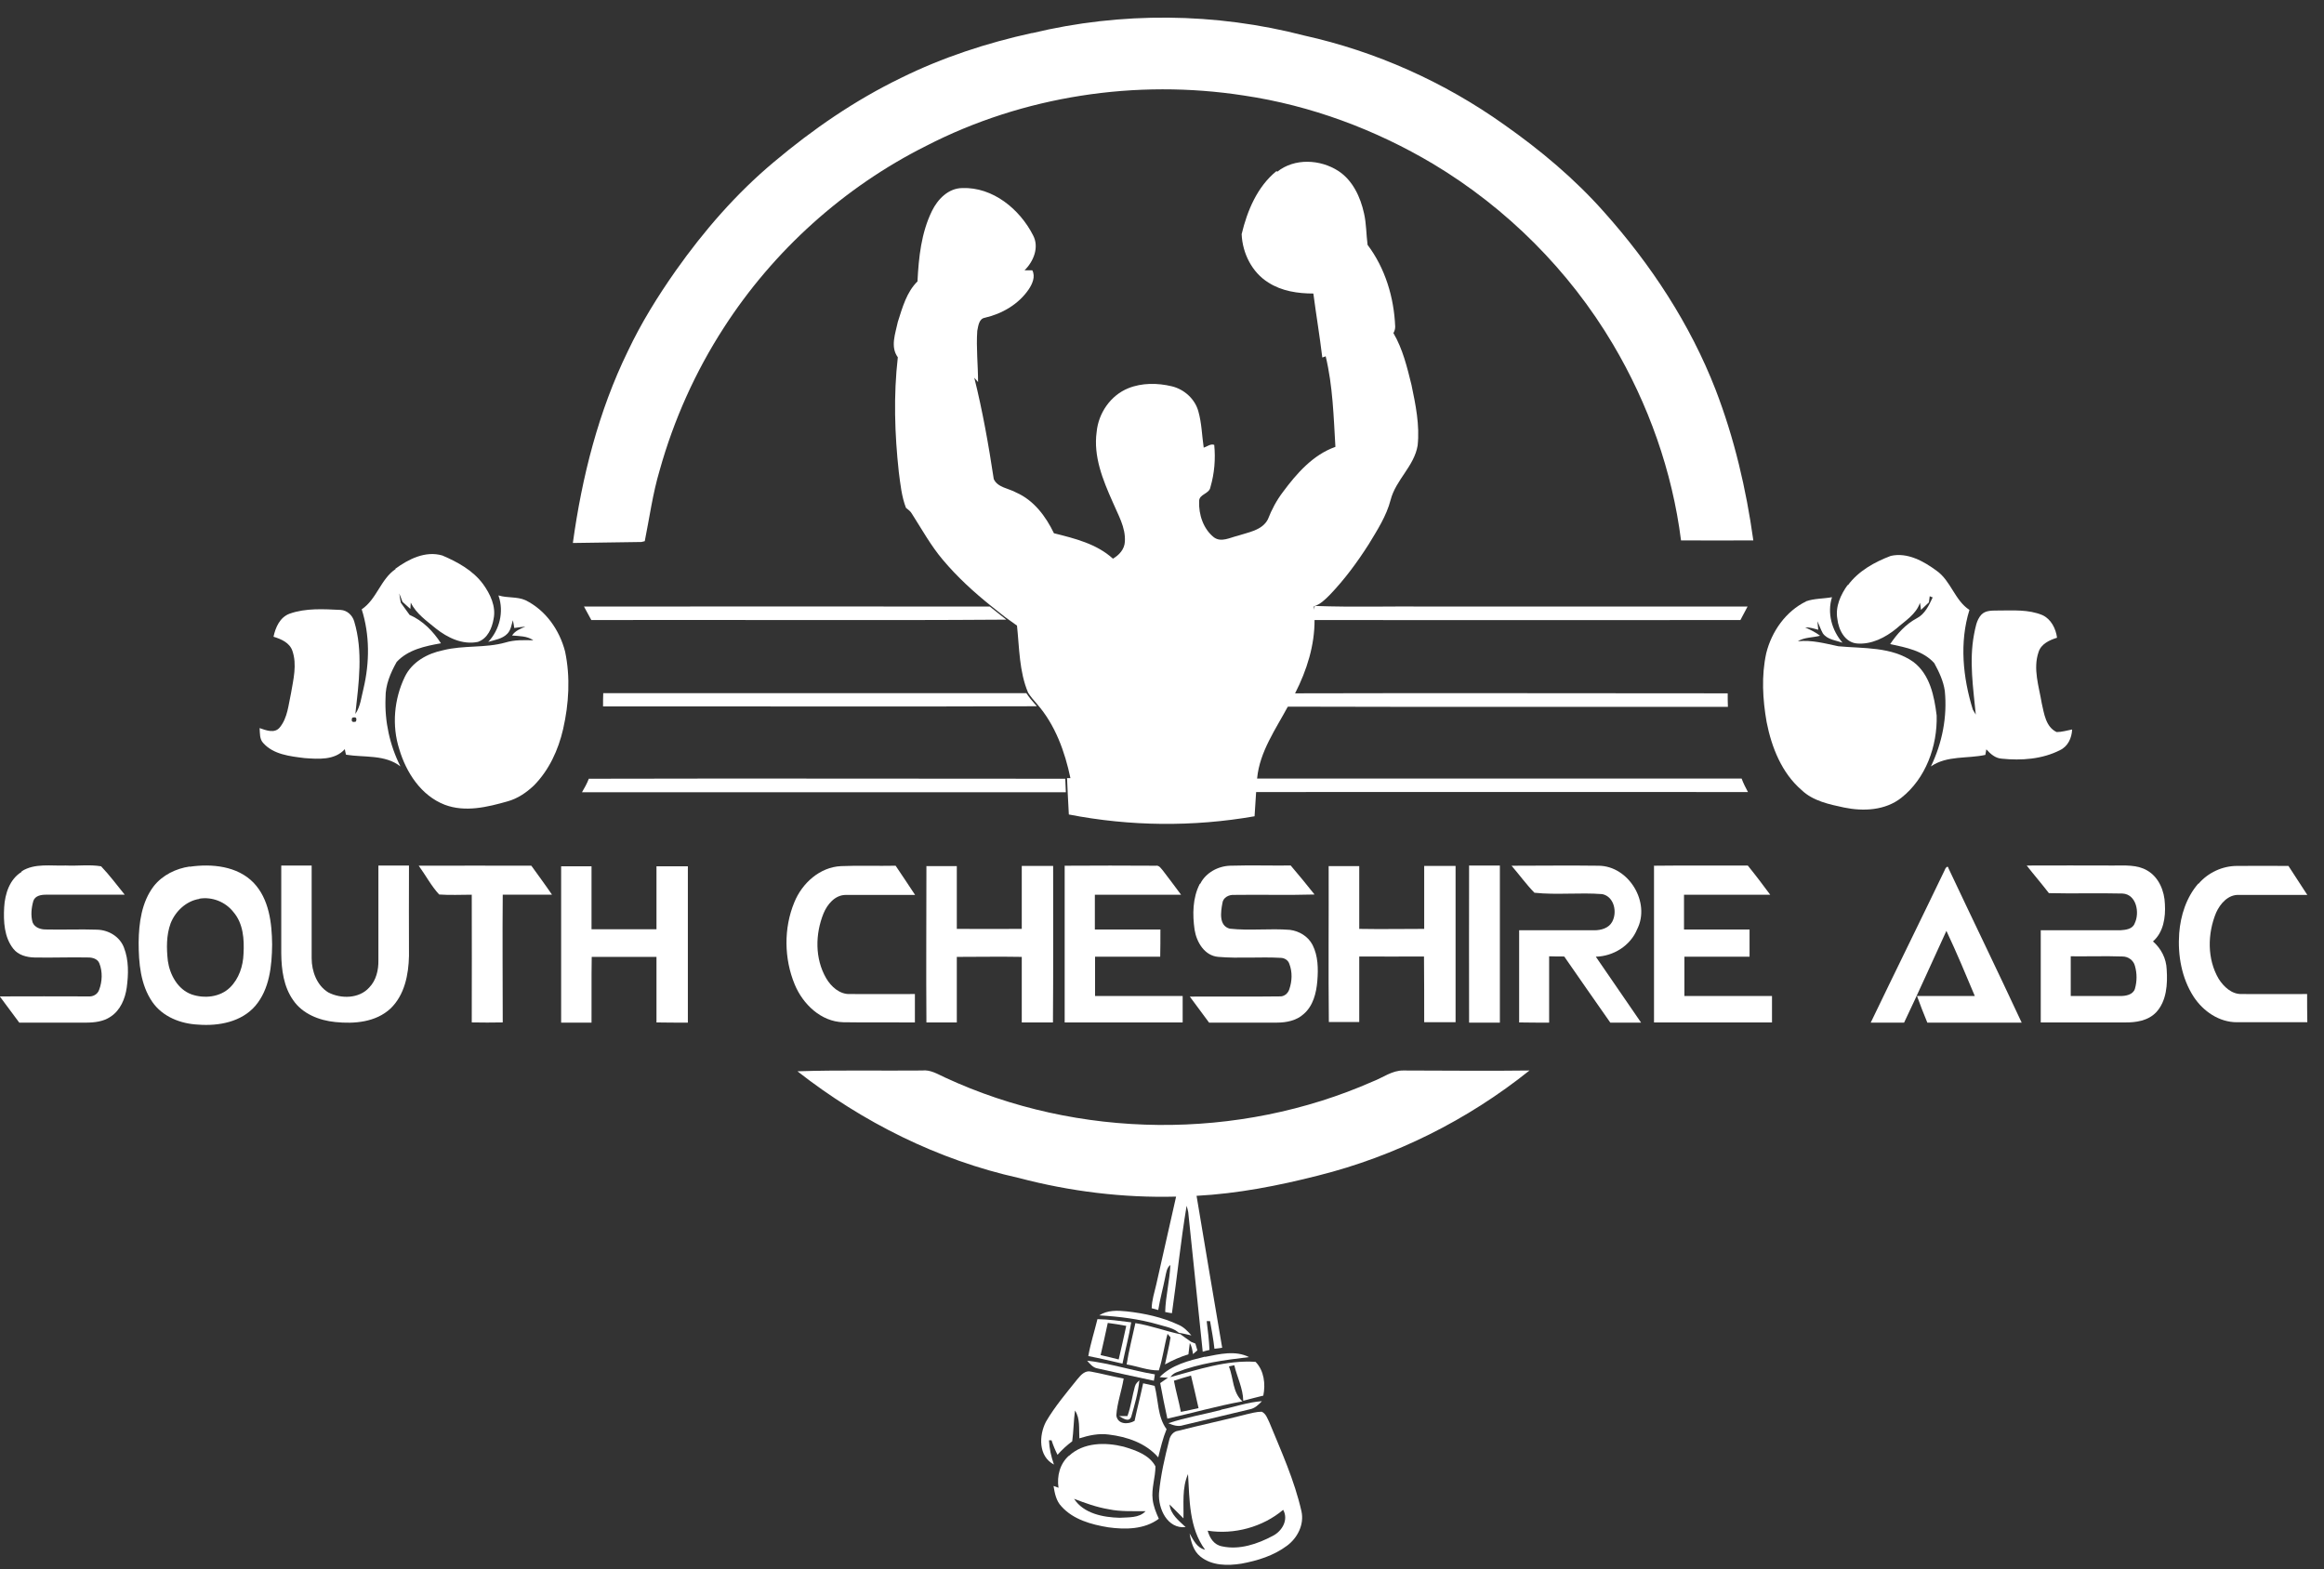 <?xml version="1.0" encoding="UTF-8"?>
<svg xmlns="http://www.w3.org/2000/svg" width="117" height="79" viewBox="0 0 117 79" fill="none">
  <rect x="0" y="0" width="117" height="79" fill="#333333" stroke="none"/>
  <g clip-path="url(#clip0_10311_6887)">
    <path d="M51.96 1.669C56.44 0.589 61.19 0.629 65.66 1.789C69.27 2.589 72.71 4.129 75.73 6.279C77.55 7.559 79.27 8.999 80.75 10.669C83.11 13.309 85.09 16.319 86.37 19.619C87.31 22.059 87.91 24.619 88.27 27.209C87.05 27.219 85.84 27.209 84.63 27.209C84.19 23.729 82.99 20.349 81.2 17.329C79 13.619 75.86 10.479 72.16 8.259C69.24 6.519 65.99 5.309 62.62 4.809C57.2 3.969 51.51 4.829 46.62 7.349C42.49 9.419 38.94 12.619 36.44 16.499C35.01 18.709 33.92 21.139 33.21 23.679C32.86 24.849 32.7 26.059 32.46 27.249C32.42 27.259 32.33 27.279 32.29 27.289C31.14 27.309 29.99 27.319 28.84 27.339C29.3 24.009 30.13 20.709 31.61 17.679C32.28 16.259 33.12 14.909 34.02 13.629C35.44 11.619 37.07 9.739 38.96 8.159C40.92 6.509 43.04 5.049 45.35 3.929C47.45 2.889 49.69 2.159 51.97 1.659" fill="white"></path>
    <path d="M64.3 8.649C65.17 7.949 66.47 8.019 67.38 8.609C68.1 9.079 68.49 9.919 68.67 10.739C68.79 11.259 68.78 11.799 68.85 12.329C69.74 13.509 70.18 14.979 70.24 16.449C70.24 16.559 70.21 16.669 70.15 16.769C70.62 17.569 70.84 18.489 71.06 19.379C71.27 20.379 71.48 21.409 71.37 22.429C71.2 23.469 70.27 24.159 70.01 25.169C69.8 25.979 69.34 26.689 68.91 27.399C68.33 28.309 67.69 29.179 66.94 29.959C66.71 30.189 66.47 30.429 66.15 30.529C66.13 30.709 66.15 30.879 66.18 31.049V31.199C66.19 32.489 65.79 33.749 65.21 34.889C65.09 35.109 64.97 35.329 64.85 35.549C64.23 36.709 63.42 37.839 63.29 39.179C63.27 39.409 63.26 39.629 63.24 39.859C63.21 40.269 63.19 40.689 63.16 41.099C60.07 41.639 56.89 41.609 53.81 41.009C53.79 40.629 53.77 40.239 53.75 39.859C53.74 39.629 53.73 39.409 53.72 39.179H53.89C53.61 37.839 53.12 36.489 52.21 35.449C52.05 35.269 51.89 35.079 51.76 34.879C51.31 33.819 51.32 32.629 51.2 31.499C51 31.349 50.8 31.219 50.6 31.069C50.37 30.889 50.14 30.709 49.92 30.529C49.03 29.819 48.19 29.049 47.46 28.179C46.86 27.469 46.41 26.649 45.91 25.869C45.84 25.739 45.72 25.659 45.61 25.569C45.39 24.999 45.33 24.379 45.25 23.769C45.04 21.849 44.98 19.909 45.2 17.989C44.81 17.459 45.08 16.789 45.2 16.209C45.43 15.489 45.64 14.709 46.19 14.169C46.25 12.959 46.38 11.719 46.92 10.619C47.21 10.029 47.74 9.479 48.44 9.469C49.98 9.409 51.34 10.529 52.01 11.849C52.33 12.449 52.03 13.169 51.58 13.609C51.68 13.609 51.87 13.609 51.97 13.609C52.14 13.929 51.97 14.299 51.79 14.569C51.28 15.319 50.45 15.799 49.58 15.999C49.28 16.049 49.25 16.419 49.2 16.659C49.14 17.519 49.24 18.379 49.24 19.239C49.19 19.179 49.1 19.069 49.05 19.019C49.47 20.699 49.77 22.409 50.03 24.119C50.22 24.549 50.79 24.589 51.16 24.799C52.05 25.189 52.65 25.999 53.06 26.849C54.1 27.109 55.21 27.379 56.03 28.129C56.34 27.949 56.61 27.659 56.63 27.279C56.68 26.549 56.28 25.909 56.01 25.259C55.52 24.159 55.04 22.979 55.21 21.749C55.3 20.799 55.91 19.909 56.8 19.549C57.49 19.269 58.28 19.279 58.99 19.449C59.62 19.599 60.16 20.089 60.33 20.709C60.5 21.309 60.51 21.929 60.6 22.539C60.77 22.489 60.94 22.329 61.13 22.399C61.2 23.109 61.14 23.839 60.94 24.519C60.89 24.879 60.36 24.869 60.37 25.239C60.34 25.899 60.58 26.639 61.12 27.059C61.48 27.319 61.92 27.069 62.3 26.979C62.84 26.799 63.54 26.709 63.83 26.149C64.02 25.659 64.27 25.189 64.59 24.769C65.28 23.839 66.1 22.899 67.23 22.499C67.14 20.979 67.1 19.429 66.74 17.939C66.7 17.959 66.61 17.989 66.57 17.999C66.44 16.919 66.26 15.849 66.12 14.779C65.34 14.779 64.53 14.659 63.86 14.229C63.03 13.719 62.55 12.749 62.51 11.789C62.79 10.609 63.3 9.389 64.27 8.609" fill="white"></path>
    <path d="M66.41 15.979C67.53 15.609 68.65 15.239 69.77 14.879C69.92 15.389 69.98 15.909 70.02 16.439C69.71 16.429 69.4 16.439 69.11 16.539C68.23 16.809 67.41 17.229 66.59 17.649C66.53 17.089 66.48 16.539 66.41 15.979Z" fill="white"></path>
    <path d="M45.44 15.919C46.43 15.549 47.57 15.709 48.46 16.239C48.65 16.369 48.91 16.529 48.88 16.789C48.88 17.459 49.01 18.109 49.05 18.779C48.68 18.289 48.34 17.779 47.91 17.339C47.65 17.069 47.26 16.949 46.89 16.979C46.3 17.009 45.79 17.329 45.22 17.419C45.15 16.899 45.29 16.389 45.45 15.899" fill="white"></path>
    <path d="M19.9 28.639C20.57 28.149 21.42 27.719 22.27 27.969C23.04 28.299 23.81 28.719 24.32 29.409C24.68 29.909 24.98 30.529 24.85 31.159C24.77 31.629 24.55 32.149 24.06 32.319C23.29 32.479 22.53 32.109 21.95 31.649C21.48 31.259 20.95 30.899 20.68 30.339C20.68 30.419 20.66 30.579 20.66 30.659C20.53 30.539 20.4 30.419 20.26 30.299C20.21 30.159 20.16 30.019 20.1 29.879C20.12 30.039 20.15 30.189 20.18 30.349C20.33 30.549 20.47 30.759 20.62 30.959C21.29 31.249 21.81 31.789 22.2 32.389C21.41 32.529 20.54 32.709 19.97 33.329C19.66 33.879 19.4 34.489 19.41 35.129C19.36 36.319 19.62 37.519 20.16 38.589C19.38 37.979 18.34 38.149 17.42 37.999C17.4 37.929 17.37 37.789 17.36 37.719C16.85 38.289 16.02 38.219 15.33 38.169C14.6 38.079 13.77 37.989 13.26 37.419C13.06 37.219 13.09 36.919 13.07 36.659C13.39 36.769 13.83 36.949 14.09 36.619C14.48 36.139 14.52 35.489 14.65 34.909C14.77 34.209 14.96 33.459 14.72 32.769C14.58 32.359 14.16 32.179 13.77 32.059C13.87 31.589 14.09 31.079 14.58 30.899C15.4 30.609 16.29 30.669 17.15 30.709C17.48 30.729 17.74 30.979 17.83 31.279C18.29 32.799 18.06 34.399 17.89 35.949C18.15 35.569 18.19 35.099 18.3 34.669C18.61 33.359 18.62 31.969 18.21 30.679C18.97 30.169 19.16 29.159 19.92 28.649M17.73 36.139C17.67 36.319 17.73 36.389 17.92 36.329C17.98 36.149 17.92 36.079 17.73 36.139Z" fill="white"></path>
    <path d="M93.03 29.469C93.56 28.749 94.37 28.299 95.19 27.989C96.03 27.799 96.85 28.259 97.5 28.739C98.22 29.249 98.41 30.229 99.15 30.709C98.64 32.349 98.82 34.109 99.32 35.729C99.36 35.789 99.43 35.919 99.47 35.979C99.34 34.639 99.13 33.279 99.38 31.949C99.45 31.609 99.5 31.229 99.74 30.959C99.97 30.709 100.32 30.749 100.62 30.739C101.36 30.739 102.12 30.679 102.82 30.969C103.26 31.169 103.5 31.649 103.56 32.109C103.18 32.229 102.76 32.419 102.63 32.829C102.34 33.679 102.65 34.559 102.79 35.409C102.91 35.929 102.99 36.599 103.54 36.859C103.8 36.859 104.06 36.779 104.32 36.729C104.3 37.159 104.11 37.579 103.71 37.769C102.81 38.229 101.76 38.299 100.78 38.199C100.45 38.179 100.21 37.959 100 37.729C99.99 37.799 99.96 37.939 99.95 38.009C99.04 38.209 98.02 38.029 97.21 38.589C97.78 37.409 98.04 36.089 97.91 34.789C97.84 34.289 97.62 33.829 97.38 33.389C96.82 32.759 95.94 32.599 95.16 32.429C95.51 31.909 95.94 31.429 96.5 31.129C96.91 30.919 97.11 30.479 97.3 30.079C97.26 30.069 97.19 30.039 97.15 30.019C97.14 30.099 97.12 30.259 97.11 30.329C96.98 30.459 96.84 30.579 96.71 30.709C96.7 30.589 96.68 30.469 96.66 30.349C96.46 30.939 95.91 31.259 95.47 31.649C94.92 32.099 94.22 32.459 93.49 32.399C92.88 32.349 92.56 31.709 92.5 31.159C92.39 30.539 92.67 29.939 93.02 29.449" fill="white"></path>
    <path d="M25.1 29.979C25.54 30.119 26.02 30.029 26.45 30.218C27.47 30.718 28.17 31.718 28.45 32.809C28.72 34.099 28.64 35.438 28.35 36.709C28.11 37.758 27.64 38.779 26.88 39.548C26.5 39.908 26.06 40.209 25.55 40.349C24.53 40.639 23.42 40.908 22.39 40.519C21.2 40.059 20.45 38.898 20.1 37.718C19.72 36.529 19.84 35.199 20.38 34.078C20.74 33.328 21.52 32.898 22.31 32.739C23.34 32.478 24.43 32.639 25.45 32.349C25.91 32.209 26.38 32.228 26.85 32.239C26.54 32.019 26.15 32.029 25.78 31.998C25.93 31.759 26.2 31.659 26.45 31.549C26.26 31.569 26.08 31.588 25.89 31.619C25.87 31.488 25.85 31.358 25.82 31.229C25.75 31.459 25.72 31.729 25.54 31.909C25.29 32.169 24.91 32.218 24.58 32.319C25.15 31.709 25.38 30.808 25.1 29.998" fill="white"></path>
    <path d="M90.91 30.279C91.33 30.129 91.79 30.149 92.23 30.069C91.98 30.869 92.22 31.739 92.76 32.359C92.42 32.239 92 32.209 91.77 31.889C91.66 31.689 91.59 31.479 91.5 31.279C91.5 31.389 91.53 31.599 91.54 31.709C91.32 31.649 91.11 31.579 90.88 31.589C91.14 31.709 91.4 31.829 91.63 32.009C91.26 32.109 90.84 32.079 90.51 32.289C91.21 32.209 91.88 32.399 92.55 32.539C93.82 32.659 95.23 32.549 96.33 33.329C97.16 33.959 97.38 35.049 97.5 36.029C97.54 37.569 96.95 39.199 95.72 40.169C94.91 40.809 93.81 40.859 92.84 40.659C92.09 40.499 91.27 40.329 90.7 39.779C89.7 38.919 89.19 37.629 88.94 36.359C88.74 35.219 88.67 34.029 88.92 32.889C89.19 31.799 89.9 30.779 90.93 30.279" fill="white"></path>
    <path d="M29.4 30.539C36.21 30.539 43.02 30.529 49.83 30.539C50.06 30.719 50.28 30.899 50.51 31.079L50.66 31.199C43.7 31.249 36.73 31.199 29.77 31.219C29.65 30.989 29.53 30.769 29.4 30.539Z" fill="white"></path>
    <path d="M66.08 31.059C66.09 30.869 66.11 30.679 66.2 30.509C68.13 30.579 70.07 30.519 72 30.539C77.33 30.539 82.66 30.539 87.98 30.539C87.86 30.769 87.74 30.989 87.62 31.219C80.44 31.219 73.26 31.229 66.08 31.219V31.069V31.059Z" fill="white"></path>
    <path d="M30.37 34.899C37.47 34.899 44.57 34.899 51.67 34.899C51.8 35.099 51.96 35.289 52.12 35.469L52.2 35.559C44.92 35.589 37.64 35.559 30.36 35.569C30.36 35.339 30.36 35.119 30.37 34.889" fill="white"></path>
    <path d="M65.11 34.909C72.4 34.889 79.69 34.909 86.98 34.909C86.98 35.139 86.98 35.359 86.99 35.589C79.58 35.589 72.16 35.599 64.75 35.579C64.87 35.359 64.99 35.139 65.11 34.919" fill="white"></path>
    <path d="M29.64 39.209C37.64 39.189 45.63 39.209 53.63 39.209C53.64 39.439 53.65 39.659 53.66 39.889C45.54 39.889 37.42 39.889 29.3 39.889C29.43 39.669 29.55 39.449 29.64 39.219" fill="white"></path>
    <path d="M63.19 39.199C71.35 39.199 79.52 39.199 87.68 39.199C87.77 39.439 87.88 39.659 88 39.879C79.71 39.869 71.42 39.879 63.14 39.879C63.15 39.649 63.17 39.429 63.19 39.199Z" fill="white"></path>
    <path d="M1.09 43.868C1.75 43.449 2.57 43.608 3.31 43.578C3.9 43.608 4.51 43.519 5.09 43.618C5.52 44.069 5.89 44.569 6.28 45.048C4.95 45.048 3.63 45.048 2.3 45.048C2.07 45.048 1.77 45.099 1.68 45.358C1.58 45.709 1.54 46.089 1.64 46.438C1.74 46.699 2.04 46.798 2.29 46.798C3.16 46.819 4.03 46.779 4.9 46.809C5.47 46.828 6.03 47.158 6.24 47.709C6.49 48.349 6.47 49.059 6.38 49.728C6.3 50.288 6.06 50.868 5.57 51.188C5.21 51.438 4.75 51.489 4.32 51.489C3.2 51.489 2.09 51.489 0.97 51.489C0.64 51.048 0.31 50.608 -0.01 50.169C1.47 50.158 2.96 50.169 4.45 50.169C4.68 50.188 4.91 50.069 4.99 49.839C5.15 49.419 5.17 48.919 5 48.498C4.91 48.279 4.66 48.209 4.45 48.209C3.54 48.188 2.64 48.228 1.73 48.209C1.34 48.199 0.92 48.089 0.67 47.769C0.21 47.188 0.17 46.398 0.21 45.678C0.25 45.008 0.48 44.269 1.09 43.898" fill="white"></path>
    <path d="M9.55 43.639C10.66 43.479 11.95 43.599 12.77 44.449C13.55 45.269 13.69 46.479 13.7 47.559C13.69 48.629 13.57 49.809 12.85 50.649C12.15 51.459 11 51.669 9.98 51.589C9.1 51.549 8.19 51.199 7.67 50.449C7.07 49.579 6.98 48.479 6.98 47.449C6.99 46.469 7.13 45.419 7.74 44.619C8.18 44.059 8.86 43.729 9.55 43.629M10.04 45.259C9.38 45.359 8.83 45.879 8.59 46.489C8.37 47.089 8.38 47.749 8.45 48.379C8.55 49.079 8.95 49.819 9.65 50.069C10.29 50.289 11.08 50.209 11.58 49.719C12.03 49.279 12.24 48.639 12.26 48.019C12.3 47.299 12.25 46.499 11.75 45.919C11.35 45.409 10.68 45.139 10.03 45.249" fill="white"></path>
    <path d="M14.17 43.579C14.68 43.579 15.18 43.579 15.69 43.579C15.69 45.139 15.69 46.689 15.69 48.249C15.69 48.899 15.95 49.619 16.53 49.969C17.17 50.299 18.08 50.289 18.59 49.719C18.94 49.359 19.06 48.839 19.05 48.349C19.05 46.759 19.05 45.169 19.05 43.579C19.56 43.579 20.08 43.579 20.59 43.579C20.58 45.099 20.59 46.619 20.59 48.129C20.57 49.069 20.37 50.099 19.66 50.779C18.92 51.469 17.84 51.559 16.88 51.459C16.07 51.379 15.23 51.049 14.76 50.359C14.28 49.679 14.17 48.829 14.16 48.019C14.16 46.539 14.16 45.059 14.16 43.579" fill="white"></path>
    <path d="M21.07 43.588C22.96 43.578 24.86 43.588 26.75 43.588C27.1 44.078 27.46 44.558 27.79 45.048C26.96 45.048 26.14 45.048 25.31 45.048C25.29 47.188 25.31 49.338 25.31 51.478C24.79 51.488 24.27 51.488 23.75 51.478C23.75 49.328 23.76 47.188 23.75 45.048C23.2 45.048 22.66 45.078 22.11 45.038C21.71 44.608 21.43 44.068 21.08 43.588" fill="white"></path>
    <path d="M28.24 43.619C28.75 43.619 29.27 43.619 29.78 43.619C29.78 44.679 29.78 45.729 29.78 46.789C30.87 46.789 31.96 46.789 33.05 46.789C33.05 45.729 33.05 44.679 33.05 43.619C33.58 43.619 34.1 43.619 34.63 43.619C34.63 46.239 34.63 48.869 34.63 51.489C34.1 51.489 33.57 51.489 33.05 51.479C33.05 50.379 33.05 49.279 33.05 48.179C31.96 48.179 30.88 48.179 29.79 48.179C29.77 49.279 29.79 50.389 29.78 51.489C29.27 51.489 28.76 51.489 28.25 51.489C28.25 48.869 28.25 46.239 28.25 43.619" fill="white"></path>
    <path d="M39.99 45.429C40.38 44.469 41.27 43.659 42.34 43.609C43.26 43.569 44.17 43.609 45.09 43.589C45.42 44.069 45.74 44.569 46.07 45.059C44.9 45.059 43.74 45.059 42.58 45.059C42.04 45.059 41.65 45.529 41.46 45.989C41.04 47.029 41.02 48.259 41.59 49.249C41.84 49.679 42.28 50.079 42.81 50.049C43.89 50.059 44.98 50.049 46.06 50.049C46.06 50.529 46.06 50.999 46.06 51.479C44.86 51.469 43.65 51.489 42.45 51.469C41.33 51.439 40.42 50.559 40.01 49.569C39.47 48.269 39.45 46.729 39.99 45.429Z" fill="white"></path>
    <path d="M46.63 43.609H48.17C48.17 44.659 48.17 45.719 48.17 46.769C49.26 46.779 50.35 46.769 51.44 46.769C51.44 45.709 51.44 44.659 51.44 43.599C51.97 43.599 52.49 43.599 53.02 43.599C53.02 46.229 53.03 48.849 53.01 51.479C52.49 51.479 51.96 51.479 51.44 51.479C51.44 50.379 51.44 49.279 51.44 48.179C50.35 48.159 49.26 48.179 48.17 48.179C48.17 49.279 48.17 50.379 48.17 51.479C47.66 51.479 47.15 51.479 46.64 51.479C46.62 48.849 46.64 46.229 46.64 43.599" fill="white"></path>
    <path d="M53.59 43.589C55.12 43.579 56.66 43.579 58.19 43.589C58.36 43.559 58.45 43.729 58.55 43.839C58.86 44.239 59.16 44.649 59.46 45.049C58.01 45.049 56.57 45.049 55.12 45.049C55.12 45.629 55.12 46.219 55.12 46.799C56.22 46.799 57.32 46.799 58.42 46.799C58.42 47.259 58.42 47.719 58.41 48.169C57.31 48.169 56.22 48.169 55.13 48.169C55.13 48.829 55.13 49.489 55.13 50.149C56.6 50.149 58.07 50.149 59.54 50.149C59.54 50.589 59.54 51.039 59.54 51.479C57.56 51.479 55.58 51.479 53.6 51.479C53.6 48.849 53.6 46.209 53.6 43.579" fill="white"></path>
    <path d="M60.43 44.488C60.71 43.938 61.32 43.608 61.93 43.588C62.95 43.558 63.97 43.588 64.98 43.578C65.39 44.058 65.79 44.548 66.18 45.038C64.83 45.078 63.49 45.038 62.14 45.058C61.87 45.038 61.57 45.188 61.54 45.478C61.46 45.908 61.35 46.608 61.91 46.758C62.91 46.868 63.93 46.738 64.94 46.818C65.41 46.878 65.86 47.148 66.08 47.578C66.36 48.128 66.37 48.778 66.32 49.388C66.27 49.998 66.11 50.648 65.63 51.058C65.27 51.388 64.76 51.488 64.29 51.488C63.15 51.488 62.01 51.488 60.87 51.488C60.55 51.048 60.22 50.618 59.9 50.178C61.4 50.168 62.9 50.188 64.41 50.168C64.64 50.188 64.84 50.028 64.91 49.808C65.05 49.398 65.07 48.938 64.91 48.528C64.85 48.348 64.68 48.238 64.49 48.228C63.44 48.168 62.38 48.268 61.33 48.178C60.64 48.118 60.24 47.438 60.14 46.808C60.03 46.038 60.04 45.208 60.4 44.508" fill="white"></path>
    <path d="M66.89 43.609H68.43C68.43 44.659 68.43 45.719 68.43 46.769C69.52 46.789 70.61 46.769 71.7 46.769C71.7 45.709 71.7 44.659 71.7 43.599C72.23 43.599 72.75 43.599 73.28 43.599C73.28 46.219 73.28 48.839 73.28 51.469C72.75 51.469 72.23 51.469 71.7 51.469C71.7 50.369 71.7 49.259 71.69 48.159C70.6 48.169 69.52 48.159 68.43 48.159C68.43 49.259 68.43 50.359 68.43 51.459C67.92 51.459 67.41 51.459 66.9 51.459C66.87 48.829 66.9 46.209 66.89 43.579" fill="white"></path>
    <path d="M73.94 43.579C74.46 43.579 74.98 43.579 75.51 43.579C75.51 46.219 75.51 48.849 75.51 51.489C74.99 51.489 74.47 51.489 73.96 51.489C73.95 48.859 73.96 46.219 73.96 43.589" fill="white"></path>
    <path d="M76.09 43.589C77.55 43.589 79.02 43.569 80.48 43.589C82 43.599 83.11 45.439 82.42 46.789C82.08 47.619 81.22 48.149 80.34 48.169C81.1 49.279 81.86 50.379 82.62 51.489C82.1 51.489 81.59 51.489 81.07 51.489C80.29 50.379 79.52 49.269 78.75 48.159C78.5 48.159 78.24 48.159 77.99 48.149C77.99 49.259 77.99 50.379 77.99 51.489C77.49 51.489 76.98 51.489 76.48 51.479C76.48 49.929 76.48 48.389 76.48 46.839C77.74 46.839 79.01 46.839 80.27 46.839C80.61 46.839 80.99 46.729 81.16 46.419C81.43 45.939 81.27 45.149 80.67 45.019C79.53 44.929 78.38 45.069 77.25 44.949C76.83 44.519 76.48 44.029 76.09 43.579" fill="white"></path>
    <path d="M83.24 43.589C84.82 43.569 86.4 43.589 87.99 43.579C88.38 44.059 88.75 44.549 89.12 45.049C87.67 45.049 86.23 45.049 84.78 45.049C84.78 45.629 84.78 46.219 84.78 46.799C85.88 46.799 86.98 46.799 88.08 46.799C88.08 47.259 88.08 47.719 88.08 48.169C86.98 48.169 85.89 48.169 84.8 48.169C84.8 48.829 84.8 49.489 84.8 50.149C86.27 50.149 87.74 50.149 89.21 50.149C89.21 50.589 89.21 51.039 89.21 51.479C87.23 51.479 85.25 51.479 83.27 51.479C83.27 48.849 83.27 46.219 83.27 43.579" fill="white"></path>
    <path d="M97.9 43.819C97.92 43.739 98.06 43.519 98.1 43.728C99.32 46.319 100.57 48.889 101.78 51.489C100.2 51.489 98.61 51.489 97.03 51.489C96.85 51.048 96.67 50.599 96.51 50.148C97.48 50.148 98.45 50.148 99.42 50.148C98.96 49.048 98.5 47.949 97.99 46.868C97.28 48.408 96.59 49.959 95.86 51.489C95.3 51.489 94.74 51.489 94.18 51.489C95.41 48.928 96.67 46.379 97.9 43.819Z" fill="white"></path>
    <path d="M102.04 43.579C103.49 43.569 104.95 43.579 106.4 43.579C106.97 43.579 107.59 43.529 108.1 43.829C108.69 44.169 108.97 44.869 108.99 45.519C109.03 46.189 108.92 46.939 108.39 47.399C108.8 47.759 109.06 48.259 109.08 48.809C109.13 49.549 109.08 50.399 108.55 50.969C108.14 51.399 107.52 51.489 106.96 51.479C105.55 51.479 104.14 51.479 102.74 51.479C102.74 49.929 102.74 48.389 102.74 46.839C104.07 46.839 105.41 46.839 106.74 46.839C107.01 46.819 107.36 46.789 107.47 46.489C107.73 45.959 107.56 45.029 106.86 44.989C105.62 44.959 104.39 44.999 103.15 44.969C102.79 44.499 102.4 44.049 102.04 43.589M104.25 48.149C104.25 48.819 104.25 49.479 104.25 50.149C105.08 50.149 105.92 50.149 106.75 50.149C107.02 50.149 107.38 50.089 107.48 49.789C107.59 49.409 107.59 48.999 107.48 48.629C107.41 48.349 107.14 48.159 106.86 48.159C105.99 48.129 105.11 48.159 104.24 48.149" fill="white"></path>
    <path d="M110.68 44.499C111.16 43.939 111.88 43.599 112.62 43.599C113.48 43.589 114.35 43.599 115.21 43.599C115.52 44.089 115.85 44.569 116.16 45.059C115.02 45.059 113.87 45.059 112.73 45.059C112.18 45.029 111.78 45.489 111.57 45.949C111.13 47.009 111.11 48.289 111.7 49.289C111.95 49.679 112.35 50.059 112.84 50.049C113.94 50.059 115.05 50.049 116.15 50.049C116.15 50.519 116.15 50.999 116.16 51.469C114.98 51.469 113.79 51.469 112.61 51.469C111.72 51.469 110.92 50.919 110.44 50.189C109.83 49.249 109.63 48.089 109.71 46.989C109.78 46.089 110.07 45.179 110.67 44.489" fill="white"></path>
    <path d="M40.15 53.939C42.24 53.869 44.33 53.919 46.42 53.899C46.84 53.849 47.2 54.079 47.57 54.249C54.29 57.369 62.34 57.439 69.12 54.449C69.62 54.259 70.09 53.889 70.65 53.899C72.77 53.899 74.89 53.929 77 53.899C73.88 56.399 70.23 58.219 66.36 59.189C64.36 59.699 62.31 60.099 60.24 60.209C60.67 62.759 61.09 65.309 61.53 67.859C61.4 67.879 61.27 67.899 61.14 67.909C61.09 67.439 61 66.979 60.92 66.519C60.88 66.519 60.8 66.519 60.75 66.519C60.81 66.999 60.87 67.489 60.89 67.969C60.8 67.989 60.63 68.029 60.55 68.059C60.31 65.719 60.06 63.379 59.82 61.029C59.8 60.919 59.77 60.819 59.74 60.709C59.44 62.499 59.26 64.319 59 66.119C58.92 66.109 58.74 66.079 58.66 66.059C58.68 65.259 58.89 64.489 58.92 63.689C58.73 63.839 58.71 64.099 58.66 64.319C58.55 64.869 58.4 65.409 58.31 65.959C58.23 65.939 58.06 65.889 57.98 65.869C57.99 65.459 58.12 65.069 58.21 64.679C58.54 63.199 58.88 61.719 59.21 60.249C56.54 60.319 53.87 59.989 51.29 59.309C47.23 58.409 43.42 56.499 40.16 53.949" fill="white"></path>
    <path d="M55.34 66.228C55.75 65.958 56.26 65.978 56.73 66.028C57.62 66.128 58.51 66.318 59.32 66.698C59.59 66.808 59.79 67.018 59.98 67.238C59.76 67.188 59.55 67.138 59.33 67.098C59.53 67.268 59.75 67.398 59.96 67.558C60.01 67.578 60.12 67.628 60.18 67.648C60.2 67.728 60.25 67.898 60.28 67.988C60.21 68.048 60.14 68.118 60.06 68.178C60.03 67.978 60 67.788 59.9 67.618C59.88 67.808 59.85 67.998 59.83 68.188C59.42 68.318 59.02 68.488 58.65 68.698C58.74 68.248 58.86 67.798 58.93 67.338C58.89 67.288 58.81 67.198 58.78 67.158C58.61 67.768 58.54 68.398 58.34 68.998C57.79 69.008 57.26 68.788 56.72 68.698C56.83 67.998 57.01 67.318 57.16 66.618C57.93 66.738 58.66 67.018 59.42 67.178C59.14 66.858 58.69 66.808 58.31 66.688C57.35 66.408 56.35 66.288 55.35 66.228" fill="white"></path>
    <path d="M55.25 66.418C55.82 66.428 56.39 66.508 56.95 66.579C56.84 67.278 56.65 67.969 56.51 68.659C55.94 68.528 55.37 68.388 54.79 68.278C54.9 67.648 55.1 67.038 55.25 66.418ZM55.77 66.609C55.65 67.148 55.54 67.689 55.41 68.228C55.71 68.299 56.02 68.368 56.32 68.448C56.45 67.888 56.58 67.319 56.7 66.758C56.39 66.698 56.08 66.648 55.77 66.609Z" fill="white"></path>
    <path d="M60.67 68.319C61.39 68.178 62.19 67.978 62.88 68.329C61.64 68.478 60.39 68.638 59.22 69.099C59.1 69.148 59 69.228 58.92 69.338C60.32 68.959 61.75 68.469 63.21 68.569C63.64 69.008 63.72 69.689 63.6 70.269C63.26 70.349 62.93 70.439 62.59 70.528C62.58 69.909 62.28 69.338 62.14 68.739C62.07 68.749 61.94 68.788 61.87 68.799C62.1 69.379 62.05 70.118 62.55 70.558C61.28 70.788 60.03 71.148 58.77 71.428C58.64 70.838 58.52 70.239 58.41 69.638C58.54 69.549 58.67 69.459 58.8 69.368C58.69 69.368 58.49 69.349 58.38 69.338C58.98 68.719 59.85 68.508 60.66 68.308M59.1 69.519C59.2 70.049 59.35 70.558 59.45 71.088C59.75 71.028 60.04 70.969 60.34 70.898C60.22 70.349 60.09 69.808 59.96 69.258C59.67 69.338 59.39 69.428 59.1 69.519Z" fill="white"></path>
    <path d="M54.73 68.509C55.88 68.639 56.99 69.009 58.14 69.199C58.13 69.279 58.11 69.439 58.09 69.519C57.14 69.319 56.19 69.109 55.25 68.899C55.02 68.859 54.87 68.669 54.73 68.509Z" fill="white"></path>
    <path d="M54.26 69.419C54.42 69.219 54.64 68.989 54.92 69.059C55.47 69.159 56.02 69.309 56.57 69.409C56.47 70.029 56.24 70.639 56.2 71.269C56.27 71.729 56.8 71.729 57.12 71.539C57.25 70.909 57.42 70.279 57.55 69.649C57.74 69.689 57.94 69.729 58.13 69.779C58.32 70.499 58.27 71.339 58.73 71.959C58.54 72.419 58.43 72.899 58.31 73.379C57.69 72.659 56.74 72.339 55.82 72.229C55.32 72.159 54.82 72.269 54.34 72.419C54.31 71.949 54.39 71.429 54.12 71.019C54.05 71.529 54.05 72.059 53.98 72.569C53.71 72.769 53.46 72.999 53.24 73.249C53.12 73.009 53.02 72.769 52.94 72.519H52.81C52.83 72.939 52.92 73.339 53.06 73.739C52.27 73.329 52.3 72.269 52.66 71.579C53.11 70.809 53.69 70.129 54.25 69.429" fill="white"></path>
    <path d="M57.14 69.799C57.17 69.668 57.27 69.588 57.36 69.499C57.3 70.129 57.12 70.739 56.95 71.338C56.83 71.638 56.52 71.398 56.34 71.299C56.48 71.299 56.62 71.299 56.76 71.299C56.94 70.808 57 70.288 57.14 69.788" fill="white"></path>
    <path d="M61.47 70.978C62.16 70.838 62.82 70.598 63.53 70.548C63.36 70.728 63.18 70.908 62.92 70.958C61.8 71.228 60.69 71.488 59.57 71.758C59.31 71.848 59.05 71.758 58.82 71.658C59.69 71.368 60.59 71.218 61.48 70.988" fill="white"></path>
    <path d="M62.71 71.219C62.98 71.159 63.25 71.079 63.52 71.079C63.74 71.179 63.81 71.429 63.91 71.629C64.51 73.089 65.17 74.539 65.52 76.089C65.67 76.759 65.32 77.439 64.79 77.829C64.12 78.329 63.31 78.579 62.5 78.729C61.8 78.839 61.01 78.839 60.43 78.369C60.08 78.089 59.96 77.629 59.89 77.209C60.08 77.539 60.25 77.929 60.67 78.029C59.86 76.929 59.89 75.519 59.81 74.219C59.5 74.919 59.6 75.709 59.58 76.449C59.34 76.219 59.12 75.979 58.88 75.749C58.93 76.249 59.35 76.569 59.69 76.889C58.77 76.989 58.3 75.959 58.35 75.179C58.43 74.279 58.64 73.389 58.86 72.519C58.91 72.279 59.07 72.069 59.32 72.039C60.45 71.749 61.59 71.509 62.72 71.219M60.8 77.069C60.9 77.439 61.12 77.789 61.53 77.859C62.4 78.049 63.31 77.739 64.08 77.329C64.55 77.089 64.88 76.519 64.6 76.019C63.57 76.889 62.13 77.279 60.8 77.069Z" fill="white"></path>
    <path d="M53.82 73.299C54.55 72.619 55.65 72.609 56.57 72.839C57.17 73.019 57.86 73.249 58.17 73.829C58.17 74.389 57.96 74.939 58.03 75.499C58.07 75.839 58.2 76.159 58.34 76.469C57.62 77.009 56.65 77.019 55.79 76.899C54.94 76.759 54.03 76.509 53.44 75.849C53.17 75.569 53.1 75.189 53.04 74.819C53.1 74.839 53.23 74.879 53.29 74.909C53.2 74.319 53.36 73.689 53.82 73.289M54.07 75.459C54.55 76.209 55.54 76.399 56.37 76.419C56.81 76.389 57.35 76.439 57.67 76.089C57.05 76.079 56.42 76.119 55.81 75.989C55.21 75.889 54.63 75.679 54.06 75.459" fill="white"></path>
  </g>
  <defs>
    <clipPath id="clip0_10311_6887">
      <rect width="116.16" height="77.9" fill="white" transform="translate(0 0.889)"></rect>
    </clipPath>
  </defs>
</svg>
